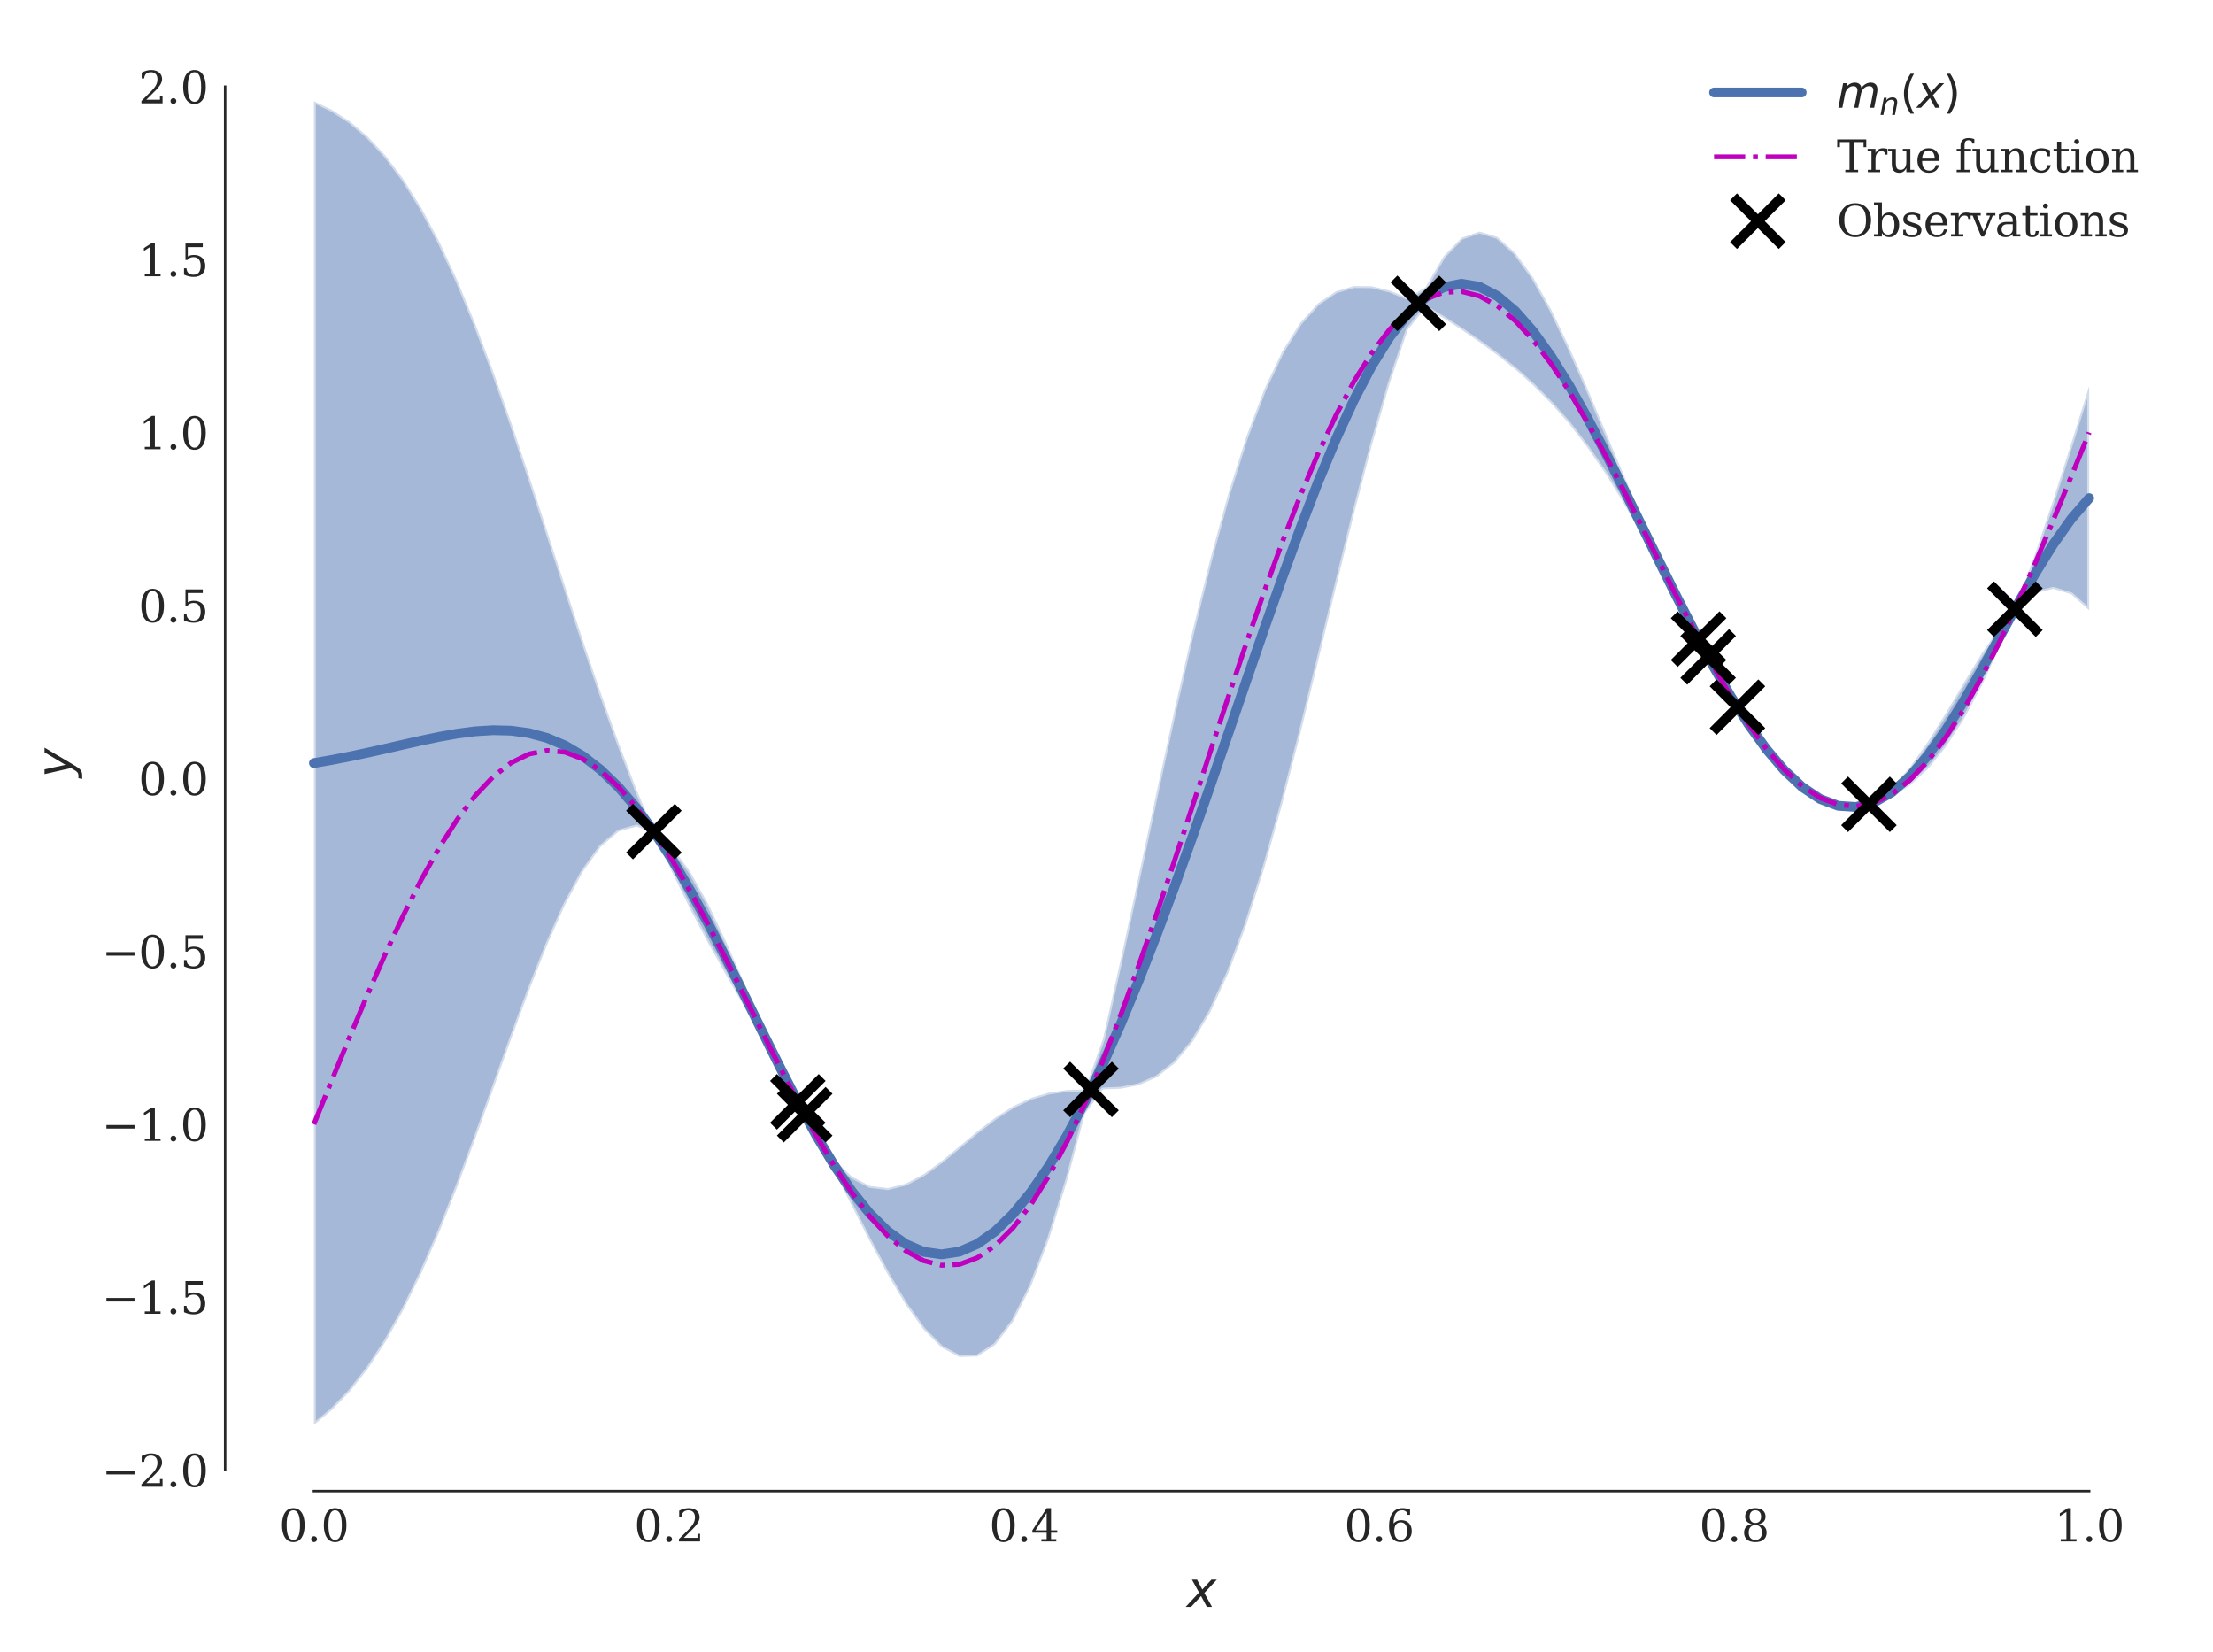 <?xml version="1.0" encoding="utf-8" standalone="no"?>
<!DOCTYPE svg PUBLIC "-//W3C//DTD SVG 1.1//EN"
  "http://www.w3.org/Graphics/SVG/1.1/DTD/svg11.dtd">
<svg xmlns:xlink="http://www.w3.org/1999/xlink" width="454.464pt" height="339.264pt" viewBox="0 0 454.464 339.264" xmlns="http://www.w3.org/2000/svg" version="1.1">
 <defs>
  <style type="text/css">*{stroke-linejoin: round; stroke-linecap: butt}</style>
 </defs>
 <g id="figure_1">
  <g id="patch_1">
   <path d="M 0 339.264 
L 454.464 339.264 
L 454.464 0 
L 0 0 
z
" style="fill: #ffffff"/>
  </g>
  <g id="axes_1">
   <g id="patch_2">
    <path d="M 46.233 306.176 
L 447.264 306.176 
L 447.264 7.2 
L 46.233 7.2 
z
" style="fill: #ffffff"/>
   </g>
   <g id="matplotlib.axis_1">
    <g id="xtick_1">
     <g id="line2d_1"/>
     <g id="text_1">
      <!-- 0.0 -->
      <g style="fill: #262626" transform="translate(57.305 316.514) scale(0.09 -0.09)">
       <defs>
        <path id="DejaVuSerif-30" d="M 2034 219 
Q 2513 219 2750 744 
Q 2988 1269 2988 2328 
Q 2988 3391 2750 3916 
Q 2513 4441 2034 4441 
Q 1556 4441 1318 3916 
Q 1081 3391 1081 2328 
Q 1081 1269 1318 744 
Q 1556 219 2034 219 
z
M 2034 -91 
Q 1275 -91 848 546 
Q 422 1184 422 2328 
Q 422 3475 848 4112 
Q 1275 4750 2034 4750 
Q 2797 4750 3222 4112 
Q 3647 3475 3647 2328 
Q 3647 1184 3222 546 
Q 2797 -91 2034 -91 
z
" transform="scale(0.016)"/>
        <path id="DejaVuSerif-2e" d="M 603 325 
Q 603 500 722 622 
Q 841 744 1019 744 
Q 1191 744 1312 622 
Q 1434 500 1434 325 
Q 1434 153 1312 31 
Q 1191 -91 1019 -91 
Q 841 -91 722 29 
Q 603 150 603 325 
z
" transform="scale(0.016)"/>
       </defs>
       <use xlink:href="#DejaVuSerif-30"/>
       <use xlink:href="#DejaVuSerif-2e" x="63.623"/>
       <use xlink:href="#DejaVuSerif-30" x="95.41"/>
      </g>
     </g>
    </g>
    <g id="xtick_2">
     <g id="line2d_2"/>
     <g id="text_2">
      <!-- 0.2 -->
      <g style="fill: #262626" transform="translate(130.22 316.514) scale(0.09 -0.09)">
       <defs>
        <path id="DejaVuSerif-32" d="M 819 3553 
L 469 3553 
L 469 4384 
Q 803 4563 1142 4656 
Q 1481 4750 1806 4750 
Q 2534 4750 2956 4397 
Q 3378 4044 3378 3438 
Q 3378 2753 2422 1800 
Q 2347 1728 2309 1691 
L 1131 513 
L 3078 513 
L 3078 1088 
L 3444 1088 
L 3444 0 
L 434 0 
L 434 341 
L 1850 1753 
Q 2319 2222 2519 2614 
Q 2719 3006 2719 3438 
Q 2719 3909 2473 4175 
Q 2228 4441 1797 4441 
Q 1350 4441 1106 4219 
Q 863 3997 819 3553 
z
" transform="scale(0.016)"/>
       </defs>
       <use xlink:href="#DejaVuSerif-30"/>
       <use xlink:href="#DejaVuSerif-2e" x="63.623"/>
       <use xlink:href="#DejaVuSerif-32" x="95.41"/>
      </g>
     </g>
    </g>
    <g id="xtick_3">
     <g id="line2d_3"/>
     <g id="text_3">
      <!-- 0.4 -->
      <g style="fill: #262626" transform="translate(203.135 316.514) scale(0.09 -0.09)">
       <defs>
        <path id="DejaVuSerif-34" d="M 2234 1581 
L 2234 4063 
L 641 1581 
L 2234 1581 
z
M 3609 0 
L 1484 0 
L 1484 331 
L 2234 331 
L 2234 1247 
L 197 1247 
L 197 1588 
L 2241 4750 
L 2859 4750 
L 2859 1581 
L 3750 1581 
L 3750 1247 
L 2859 1247 
L 2859 331 
L 3609 331 
L 3609 0 
z
" transform="scale(0.016)"/>
       </defs>
       <use xlink:href="#DejaVuSerif-30"/>
       <use xlink:href="#DejaVuSerif-2e" x="63.623"/>
       <use xlink:href="#DejaVuSerif-34" x="95.41"/>
      </g>
     </g>
    </g>
    <g id="xtick_4">
     <g id="line2d_4"/>
     <g id="text_4">
      <!-- 0.6 -->
      <g style="fill: #262626" transform="translate(276.049 316.514) scale(0.09 -0.09)">
       <defs>
        <path id="DejaVuSerif-36" d="M 2094 219 
Q 2534 219 2771 542 
Q 3009 866 3009 1472 
Q 3009 2078 2771 2401 
Q 2534 2725 2094 2725 
Q 1647 2725 1412 2412 
Q 1178 2100 1178 1509 
Q 1178 888 1415 553 
Q 1653 219 2094 219 
z
M 1075 2569 
Q 1288 2803 1556 2918 
Q 1825 3034 2163 3034 
Q 2859 3034 3264 2615 
Q 3669 2197 3669 1472 
Q 3669 763 3233 336 
Q 2797 -91 2069 -91 
Q 1278 -91 853 498 
Q 428 1088 428 2181 
Q 428 3406 931 4078 
Q 1434 4750 2350 4750 
Q 2597 4750 2869 4703 
Q 3141 4656 3425 4563 
L 3425 3794 
L 3072 3794 
Q 3034 4109 2831 4275 
Q 2628 4441 2284 4441 
Q 1678 4441 1381 3981 
Q 1084 3522 1075 2569 
z
" transform="scale(0.016)"/>
       </defs>
       <use xlink:href="#DejaVuSerif-30"/>
       <use xlink:href="#DejaVuSerif-2e" x="63.623"/>
       <use xlink:href="#DejaVuSerif-36" x="95.41"/>
      </g>
     </g>
    </g>
    <g id="xtick_5">
     <g id="line2d_5"/>
     <g id="text_5">
      <!-- 0.8 -->
      <g style="fill: #262626" transform="translate(348.964 316.514) scale(0.09 -0.09)">
       <defs>
        <path id="DejaVuSerif-38" d="M 2981 1275 
Q 2981 1775 2732 2051 
Q 2484 2328 2034 2328 
Q 1584 2328 1336 2051 
Q 1088 1775 1088 1275 
Q 1088 772 1336 495 
Q 1584 219 2034 219 
Q 2484 219 2732 495 
Q 2981 772 2981 1275 
z
M 2853 3541 
Q 2853 3966 2637 4203 
Q 2422 4441 2034 4441 
Q 1650 4441 1433 4203 
Q 1216 3966 1216 3541 
Q 1216 3113 1433 2875 
Q 1650 2638 2034 2638 
Q 2422 2638 2637 2875 
Q 2853 3113 2853 3541 
z
M 2516 2484 
Q 3047 2413 3344 2092 
Q 3641 1772 3641 1275 
Q 3641 619 3225 264 
Q 2809 -91 2034 -91 
Q 1263 -91 845 264 
Q 428 619 428 1275 
Q 428 1772 725 2092 
Q 1022 2413 1556 2484 
Q 1084 2569 832 2842 
Q 581 3116 581 3541 
Q 581 4103 968 4426 
Q 1356 4750 2034 4750 
Q 2713 4750 3100 4426 
Q 3488 4103 3488 3541 
Q 3488 3116 3236 2842 
Q 2984 2569 2516 2484 
z
" transform="scale(0.016)"/>
       </defs>
       <use xlink:href="#DejaVuSerif-30"/>
       <use xlink:href="#DejaVuSerif-2e" x="63.623"/>
       <use xlink:href="#DejaVuSerif-38" x="95.41"/>
      </g>
     </g>
    </g>
    <g id="xtick_6">
     <g id="line2d_6"/>
     <g id="text_6">
      <!-- 1.0 -->
      <g style="fill: #262626" transform="translate(421.879 316.514) scale(0.09 -0.09)">
       <defs>
        <path id="DejaVuSerif-31" d="M 909 0 
L 909 331 
L 1722 331 
L 1722 4213 
L 781 3603 
L 781 4013 
L 1919 4750 
L 2350 4750 
L 2350 331 
L 3163 331 
L 3163 0 
L 909 0 
z
" transform="scale(0.016)"/>
       </defs>
       <use xlink:href="#DejaVuSerif-31"/>
       <use xlink:href="#DejaVuSerif-2e" x="63.623"/>
       <use xlink:href="#DejaVuSerif-30" x="95.41"/>
      </g>
     </g>
    </g>
    <g id="text_7">
     <!-- $x$ -->
     <g style="fill: #262626" transform="translate(243.748 329.984) scale(0.1 -0.1)">
      <defs>
       <path id="DejaVuSans-Oblique-78" d="M 3841 3500 
L 2234 1784 
L 3219 0 
L 2559 0 
L 1819 1388 
L 531 0 
L -166 0 
L 1556 1844 
L 641 3500 
L 1300 3500 
L 1972 2234 
L 3144 3500 
L 3841 3500 
z
" transform="scale(0.016)"/>
      </defs>
      <use xlink:href="#DejaVuSans-Oblique-78" transform="translate(0 0.312)"/>
     </g>
    </g>
   </g>
   <g id="matplotlib.axis_2">
    <g id="ytick_1">
     <g id="line2d_7"/>
     <g id="text_8">
      <!-- −2.0 -->
      <g style="fill: #262626" transform="translate(20.878 305.273) scale(0.09 -0.09)">
       <defs>
        <path id="DejaVuSerif-2212" d="M 678 2259 
L 4684 2259 
L 4684 1753 
L 678 1753 
L 678 2259 
z
" transform="scale(0.016)"/>
       </defs>
       <use xlink:href="#DejaVuSerif-2212"/>
       <use xlink:href="#DejaVuSerif-32" x="83.789"/>
       <use xlink:href="#DejaVuSerif-2e" x="147.412"/>
       <use xlink:href="#DejaVuSerif-30" x="179.199"/>
      </g>
     </g>
    </g>
    <g id="ytick_2">
     <g id="line2d_8"/>
     <g id="text_9">
      <!-- −1.5 -->
      <g style="fill: #262626" transform="translate(20.878 269.767) scale(0.09 -0.09)">
       <defs>
        <path id="DejaVuSerif-35" d="M 3219 4666 
L 3219 4153 
L 1081 4153 
L 1081 2816 
Q 1244 2928 1461 2984 
Q 1678 3041 1947 3041 
Q 2703 3041 3140 2622 
Q 3578 2203 3578 1478 
Q 3578 738 3136 323 
Q 2694 -91 1894 -91 
Q 1572 -91 1234 -12 
Q 897 66 544 225 
L 544 1131 
L 897 1131 
Q 925 688 1179 453 
Q 1434 219 1894 219 
Q 2388 219 2653 544 
Q 2919 869 2919 1478 
Q 2919 2084 2655 2407 
Q 2391 2731 1894 2731 
Q 1613 2731 1398 2631 
Q 1184 2531 1019 2322 
L 750 2322 
L 750 4666 
L 3219 4666 
z
" transform="scale(0.016)"/>
       </defs>
       <use xlink:href="#DejaVuSerif-2212"/>
       <use xlink:href="#DejaVuSerif-31" x="83.789"/>
       <use xlink:href="#DejaVuSerif-2e" x="147.412"/>
       <use xlink:href="#DejaVuSerif-35" x="179.199"/>
      </g>
     </g>
    </g>
    <g id="ytick_3">
     <g id="line2d_9"/>
     <g id="text_10">
      <!-- −1.0 -->
      <g style="fill: #262626" transform="translate(20.878 234.26) scale(0.09 -0.09)">
       <use xlink:href="#DejaVuSerif-2212"/>
       <use xlink:href="#DejaVuSerif-31" x="83.789"/>
       <use xlink:href="#DejaVuSerif-2e" x="147.412"/>
       <use xlink:href="#DejaVuSerif-30" x="179.199"/>
      </g>
     </g>
    </g>
    <g id="ytick_4">
     <g id="line2d_10"/>
     <g id="text_11">
      <!-- −0.5 -->
      <g style="fill: #262626" transform="translate(20.878 198.753) scale(0.09 -0.09)">
       <use xlink:href="#DejaVuSerif-2212"/>
       <use xlink:href="#DejaVuSerif-30" x="83.789"/>
       <use xlink:href="#DejaVuSerif-2e" x="147.412"/>
       <use xlink:href="#DejaVuSerif-35" x="179.199"/>
      </g>
     </g>
    </g>
    <g id="ytick_5">
     <g id="line2d_11"/>
     <g id="text_12">
      <!-- 0.0 -->
      <g style="fill: #262626" transform="translate(28.42 163.247) scale(0.09 -0.09)">
       <use xlink:href="#DejaVuSerif-30"/>
       <use xlink:href="#DejaVuSerif-2e" x="63.623"/>
       <use xlink:href="#DejaVuSerif-30" x="95.41"/>
      </g>
     </g>
    </g>
    <g id="ytick_6">
     <g id="line2d_12"/>
     <g id="text_13">
      <!-- 0.5 -->
      <g style="fill: #262626" transform="translate(28.42 127.74) scale(0.09 -0.09)">
       <use xlink:href="#DejaVuSerif-30"/>
       <use xlink:href="#DejaVuSerif-2e" x="63.623"/>
       <use xlink:href="#DejaVuSerif-35" x="95.41"/>
      </g>
     </g>
    </g>
    <g id="ytick_7">
     <g id="line2d_13"/>
     <g id="text_14">
      <!-- 1.0 -->
      <g style="fill: #262626" transform="translate(28.42 92.234) scale(0.09 -0.09)">
       <use xlink:href="#DejaVuSerif-31"/>
       <use xlink:href="#DejaVuSerif-2e" x="63.623"/>
       <use xlink:href="#DejaVuSerif-30" x="95.41"/>
      </g>
     </g>
    </g>
    <g id="ytick_8">
     <g id="line2d_14"/>
     <g id="text_15">
      <!-- 1.5 -->
      <g style="fill: #262626" transform="translate(28.42 56.727) scale(0.09 -0.09)">
       <use xlink:href="#DejaVuSerif-31"/>
       <use xlink:href="#DejaVuSerif-2e" x="63.623"/>
       <use xlink:href="#DejaVuSerif-35" x="95.41"/>
      </g>
     </g>
    </g>
    <g id="ytick_9">
     <g id="line2d_15"/>
     <g id="text_16">
      <!-- 2.0 -->
      <g style="fill: #262626" transform="translate(28.42 21.221) scale(0.09 -0.09)">
       <use xlink:href="#DejaVuSerif-32"/>
       <use xlink:href="#DejaVuSerif-2e" x="63.623"/>
       <use xlink:href="#DejaVuSerif-30" x="95.41"/>
      </g>
     </g>
    </g>
    <g id="text_17">
     <!-- $y$ -->
     <g style="fill: #262626" transform="translate(14.778 159.688) rotate(-90) scale(0.1 -0.1)">
      <defs>
       <path id="DejaVuSans-Oblique-79" d="M 1588 -325 
Q 1188 -997 936 -1164 
Q 684 -1331 294 -1331 
L -159 -1331 
L -63 -850 
L 269 -850 
Q 509 -850 678 -719 
Q 847 -588 1056 -206 
L 1234 128 
L 459 3500 
L 1069 3500 
L 1650 819 
L 3256 3500 
L 3859 3500 
L 1588 -325 
z
" transform="scale(0.016)"/>
      </defs>
      <use xlink:href="#DejaVuSans-Oblique-79" transform="translate(0 0.312)"/>
     </g>
    </g>
   </g>
   <g id="PolyCollection_1">
    <defs>
     <path id="ma8524cd428" d="M 64.461 -318.474 
L 64.461 -46.678 
L 68.144 -49.722 
L 71.826 -53.53 
L 75.509 -58.197 
L 79.192 -63.796 
L 82.874 -70.367 
L 86.557 -77.908 
L 90.239 -86.36 
L 93.922 -95.603 
L 97.604 -105.455 
L 101.287 -115.667 
L 104.97 -125.933 
L 108.652 -135.903 
L 112.335 -145.204 
L 116.017 -153.451 
L 119.7 -160.284 
L 123.382 -165.392 
L 127.065 -168.531 
L 130.748 -169.555 
L 134.43 -168.15 
L 138.113 -159.996 
L 141.795 -152.487 
L 145.478 -145.518 
L 149.16 -138.945 
L 152.843 -132.563 
L 156.525 -126.234 
L 160.208 -119.867 
L 163.891 -112.784 
L 167.573 -106.066 
L 171.256 -98.951 
L 174.938 -91.638 
L 178.621 -84.416 
L 182.303 -77.587 
L 185.986 -71.41 
L 189.669 -66.285 
L 193.351 -62.578 
L 197.034 -60.629 
L 200.716 -60.738 
L 204.399 -63.134 
L 208.081 -67.96 
L 211.764 -75.244 
L 215.447 -84.914 
L 219.129 -96.786 
L 222.812 -110.575 
L 226.494 -115.553 
L 230.177 -115.725 
L 233.859 -116.439 
L 237.542 -118.061 
L 241.224 -120.933 
L 244.907 -125.342 
L 248.59 -131.502 
L 252.272 -139.524 
L 255.955 -149.41 
L 259.637 -161.043 
L 263.32 -174.186 
L 267.002 -188.495 
L 270.685 -203.536 
L 274.368 -218.806 
L 278.05 -233.768 
L 281.733 -247.878 
L 285.415 -260.62 
L 289.098 -271.552 
L 292.78 -276.139 
L 296.463 -273.938 
L 300.146 -271.572 
L 303.828 -269.04 
L 307.511 -266.333 
L 311.193 -263.42 
L 314.876 -260.115 
L 318.558 -256.41 
L 322.241 -252.267 
L 325.923 -247.467 
L 329.606 -242.171 
L 333.289 -236.205 
L 336.971 -229.799 
L 340.654 -223.095 
L 344.336 -216.269 
L 348.019 -209.399 
L 351.701 -202.573 
L 355.384 -196.213 
L 359.067 -190.297 
L 362.749 -184.992 
L 366.432 -180.49 
L 370.114 -176.748 
L 373.797 -174.255 
L 377.479 -172.978 
L 381.162 -173.092 
L 384.845 -174.333 
L 388.527 -175.687 
L 392.21 -177.96 
L 395.892 -181.326 
L 399.575 -185.854 
L 403.257 -191.524 
L 406.94 -198.386 
L 410.622 -206.416 
L 414.305 -214.699 
L 417.988 -217.449 
L 421.67 -218.372 
L 425.353 -217.231 
L 429.035 -213.951 
L 429.035 -260.011 
L 429.035 -260.011 
L 425.353 -248.191 
L 421.67 -236.665 
L 417.988 -225.718 
L 414.305 -215.569 
L 410.622 -210.431 
L 406.94 -205.035 
L 403.257 -198.996 
L 399.575 -192.797 
L 395.892 -186.93 
L 392.21 -181.712 
L 388.527 -177.497 
L 384.845 -174.656 
L 381.162 -174.037 
L 377.479 -174.643 
L 373.797 -176.14 
L 370.114 -178.557 
L 366.432 -181.729 
L 362.749 -185.885 
L 359.067 -190.807 
L 355.384 -196.497 
L 351.701 -202.857 
L 348.019 -209.683 
L 344.336 -217.167 
L 340.654 -225.162 
L 336.971 -233.518 
L 333.289 -242.138 
L 329.606 -250.881 
L 325.923 -259.645 
L 322.241 -267.977 
L 318.558 -275.683 
L 314.876 -282.244 
L 311.193 -287.32 
L 307.511 -290.608 
L 303.828 -291.718 
L 300.146 -290.437 
L 296.463 -286.643 
L 292.78 -280.305 
L 289.098 -278.07 
L 285.415 -279.591 
L 281.733 -280.487 
L 278.05 -280.529 
L 274.368 -279.453 
L 270.685 -277.002 
L 267.002 -272.945 
L 263.32 -267.091 
L 259.637 -259.323 
L 255.955 -249.601 
L 252.272 -237.973 
L 248.59 -224.587 
L 244.907 -209.683 
L 241.224 -193.585 
L 237.542 -176.692 
L 233.859 -159.457 
L 230.177 -142.366 
L 226.494 -125.913 
L 222.812 -115.568 
L 219.129 -115.447 
L 215.447 -114.933 
L 211.764 -113.85 
L 208.081 -112.124 
L 204.399 -109.784 
L 200.716 -106.959 
L 197.034 -103.877 
L 193.351 -100.832 
L 189.669 -98.163 
L 185.986 -96.209 
L 182.303 -95.301 
L 178.621 -95.75 
L 174.938 -97.676 
L 171.256 -101.192 
L 167.573 -106.35 
L 163.891 -113.068 
L 160.208 -120.276 
L 156.525 -128.715 
L 152.843 -137.37 
L 149.16 -145.809 
L 145.478 -153.577 
L 141.795 -160.183 
L 138.113 -165.238 
L 134.43 -168.444 
L 130.748 -177.055 
L 127.065 -186.668 
L 123.382 -196.944 
L 119.7 -207.76 
L 116.017 -218.941 
L 112.335 -230.284 
L 108.652 -241.559 
L 104.97 -252.533 
L 101.287 -262.994 
L 97.604 -272.751 
L 93.922 -281.652 
L 90.239 -289.591 
L 86.557 -296.511 
L 82.874 -302.4 
L 79.192 -307.287 
L 75.509 -311.24 
L 71.826 -314.348 
L 68.144 -316.721 
L 64.461 -318.474 
z
" style="stroke: #ffffff; stroke-opacity: 0.5; stroke-width: 0.8"/>
    </defs>
    <g clip-path="url(#p4ef9d776fb)">
     <use xlink:href="#ma8524cd428" x="0" y="339.264" style="fill: #4c72b0; fill-opacity: 0.5; stroke: #ffffff; stroke-opacity: 0.5; stroke-width: 0.8"/>
    </g>
   </g>
   <g id="line2d_16">
    <path d="M 64.461 156.688 
L 68.144 156.042 
L 71.826 155.325 
L 75.509 154.546 
L 79.192 153.723 
L 82.874 152.881 
L 86.557 152.055 
L 90.239 151.289 
L 93.922 150.636 
L 97.604 150.161 
L 101.287 149.934 
L 104.97 150.031 
L 108.652 150.533 
L 112.335 151.52 
L 116.017 153.068 
L 119.7 155.242 
L 123.382 158.096 
L 127.065 161.664 
L 130.748 165.959 
L 134.43 170.967 
L 138.113 176.647 
L 141.795 182.929 
L 145.478 189.717 
L 149.16 196.887 
L 152.843 204.298 
L 156.525 211.789 
L 160.208 219.193 
L 163.891 226.338 
L 167.573 233.056 
L 171.256 239.193 
L 174.938 244.607 
L 178.621 249.181 
L 182.303 252.82 
L 185.986 255.454 
L 189.669 257.04 
L 193.351 257.559 
L 197.034 257.011 
L 200.716 255.415 
L 204.399 252.805 
L 208.081 249.222 
L 211.764 244.717 
L 215.447 239.34 
L 219.129 233.148 
L 222.812 226.193 
L 226.494 218.531 
L 230.177 210.219 
L 233.859 201.316 
L 237.542 191.887 
L 241.224 182.005 
L 244.907 171.752 
L 248.59 161.22 
L 252.272 150.515 
L 255.955 139.758 
L 259.637 129.081 
L 263.32 118.625 
L 267.002 108.544 
L 270.685 98.995 
L 274.368 90.134 
L 278.05 82.116 
L 281.733 75.082 
L 285.415 69.159 
L 289.098 64.453 
L 292.78 61.042 
L 296.463 58.974 
L 300.146 58.26 
L 303.828 58.885 
L 307.511 60.794 
L 311.193 63.894 
L 314.876 68.085 
L 318.558 73.217 
L 322.241 79.142 
L 325.923 85.708 
L 329.606 92.738 
L 333.289 100.092 
L 336.971 107.606 
L 340.654 115.136 
L 344.336 122.546 
L 348.019 129.723 
L 351.701 136.549 
L 355.384 142.909 
L 359.067 148.712 
L 362.749 153.826 
L 366.432 158.155 
L 370.114 161.611 
L 373.797 164.066 
L 377.479 165.453 
L 381.162 165.699 
L 384.845 164.77 
L 388.527 162.672 
L 392.21 159.428 
L 395.892 155.136 
L 399.575 149.938 
L 403.257 144.004 
L 406.94 137.554 
L 410.622 130.841 
L 414.305 124.13 
L 417.988 117.68 
L 421.67 111.746 
L 425.353 106.553 
L 429.035 102.283 
" clip-path="url(#p4ef9d776fb)" style="fill: none; stroke: #4c72b0; stroke-width: 2; stroke-linecap: round"/>
   </g>
   <g id="line2d_17">
    <path d="M 64.461 230.841 
L 68.144 221.815 
L 71.826 212.863 
L 75.509 204.126 
L 79.192 195.743 
L 82.874 187.844 
L 86.557 180.553 
L 90.239 173.979 
L 93.922 168.223 
L 97.604 163.368 
L 101.287 159.484 
L 104.97 156.624 
L 108.652 154.821 
L 112.335 154.093 
L 116.017 154.439 
L 119.7 155.839 
L 123.382 158.255 
L 127.065 161.632 
L 130.748 165.899 
L 134.43 170.97 
L 138.113 176.744 
L 141.795 183.108 
L 145.478 189.939 
L 149.16 197.106 
L 152.843 204.472 
L 156.525 211.895 
L 160.208 219.231 
L 163.891 226.338 
L 167.573 233.076 
L 171.256 239.312 
L 174.938 244.917 
L 178.621 249.774 
L 182.303 253.777 
L 185.986 256.833 
L 189.669 258.864 
L 193.351 259.808 
L 197.034 259.618 
L 200.716 258.267 
L 204.399 255.747 
L 208.081 252.065 
L 211.764 247.25 
L 215.447 241.345 
L 219.129 234.415 
L 222.812 226.537 
L 226.494 217.805 
L 230.177 208.326 
L 233.859 198.22 
L 237.542 187.614 
L 241.224 176.646 
L 244.907 165.458 
L 248.59 154.197 
L 252.272 143.009 
L 255.955 132.041 
L 259.637 121.435 
L 263.32 111.329 
L 267.002 101.85 
L 270.685 93.118 
L 274.368 85.24 
L 278.05 78.31 
L 281.733 72.406 
L 285.415 67.59 
L 289.098 63.908 
L 292.78 61.388 
L 296.463 60.037 
L 300.146 59.848 
L 303.828 60.791 
L 307.511 62.822 
L 311.193 65.878 
L 314.876 69.881 
L 318.558 74.738 
L 322.241 80.343 
L 325.923 86.579 
L 329.606 93.317 
L 333.289 100.424 
L 336.971 107.76 
L 340.654 115.183 
L 344.336 122.549 
L 348.019 129.716 
L 351.701 136.548 
L 355.384 142.911 
L 359.067 148.685 
L 362.749 153.756 
L 366.432 158.023 
L 370.114 161.4 
L 373.797 163.816 
L 377.479 165.216 
L 381.162 165.562 
L 384.845 164.834 
L 388.527 163.031 
L 392.21 160.171 
L 395.892 156.287 
L 399.575 151.432 
L 403.257 145.676 
L 406.94 139.102 
L 410.622 131.811 
L 414.305 123.912 
L 417.988 115.529 
L 421.67 106.792 
L 425.353 97.84 
L 429.035 88.814 
" clip-path="url(#p4ef9d776fb)" style="fill: none; stroke-dasharray: 6.4,1.6,1,1.6; stroke-dashoffset: 0; stroke: #bf00bf"/>
   </g>
   <g id="line2d_18">
    <defs>
     <path id="mf80997355b" d="M -5 5 
L 5 -5 
M -5 -5 
L 5 5 
" style="stroke: #000000; stroke-width: 2"/>
    </defs>
    <g clip-path="url(#p4ef9d776fb)">
     <use xlink:href="#mf80997355b" x="134.284" y="170.755" style="stroke: #000000; stroke-width: 2"/>
     <use xlink:href="#mf80997355b" x="291.266" y="62.283" style="stroke: #000000; stroke-width: 2"/>
     <use xlink:href="#mf80997355b" x="224.045" y="223.702" style="stroke: #000000; stroke-width: 2"/>
     <use xlink:href="#mf80997355b" x="350.783" y="134.882" style="stroke: #000000; stroke-width: 2"/>
     <use xlink:href="#mf80997355b" x="348.82" y="131.236" style="stroke: #000000; stroke-width: 2"/>
     <use xlink:href="#mf80997355b" x="163.842" y="226.245" style="stroke: #000000; stroke-width: 2"/>
     <use xlink:href="#mf80997355b" x="165.253" y="228.881" style="stroke: #000000; stroke-width: 2"/>
     <use xlink:href="#mf80997355b" x="356.803" y="145.213" style="stroke: #000000; stroke-width: 2"/>
     <use xlink:href="#mf80997355b" x="413.774" y="125.084" style="stroke: #000000; stroke-width: 2"/>
     <use xlink:href="#mf80997355b" x="383.804" y="165.149" style="stroke: #000000; stroke-width: 2"/>
    </g>
   </g>
   <g id="patch_3">
    <path d="M 46.233 301.854 
L 46.233 17.801 
" style="fill: none; stroke: #262626; stroke-width: 0.5; stroke-linejoin: miter; stroke-linecap: square"/>
   </g>
   <g id="patch_4">
    <path d="M 64.461 306.176 
L 429.035 306.176 
" style="fill: none; stroke: #262626; stroke-width: 0.5; stroke-linejoin: miter; stroke-linecap: square"/>
   </g>
   <g id="legend_1">
    <g id="line2d_19">
     <path d="M 352 18.989 
L 361 18.989 
L 370 18.989 
" style="fill: none; stroke: #4c72b0; stroke-width: 2; stroke-linecap: round"/>
    </g>
    <g id="text_18">
     <!-- $m_n(x)$ -->
     <g style="fill: #262626" transform="translate(377.2 22.139) scale(0.09 -0.09)">
      <defs>
       <path id="DejaVuSans-Oblique-6d" d="M 5747 2113 
L 5338 0 
L 4763 0 
L 5166 2094 
Q 5191 2228 5203 2325 
Q 5216 2422 5216 2491 
Q 5216 2772 5059 2928 
Q 4903 3084 4622 3084 
Q 4203 3084 3875 2770 
Q 3547 2456 3450 1953 
L 3066 0 
L 2491 0 
L 2900 2094 
Q 2925 2209 2937 2307 
Q 2950 2406 2950 2484 
Q 2950 2769 2794 2926 
Q 2638 3084 2363 3084 
Q 1938 3084 1609 2770 
Q 1281 2456 1184 1953 
L 800 0 
L 225 0 
L 909 3500 
L 1484 3500 
L 1375 2956 
Q 1609 3263 1923 3423 
Q 2238 3584 2597 3584 
Q 2978 3584 3223 3384 
Q 3469 3184 3519 2828 
Q 3781 3197 4126 3390 
Q 4472 3584 4856 3584 
Q 5306 3584 5551 3325 
Q 5797 3066 5797 2591 
Q 5797 2488 5784 2364 
Q 5772 2241 5747 2113 
z
" transform="scale(0.016)"/>
       <path id="DejaVuSans-Oblique-6e" d="M 3566 2113 
L 3156 0 
L 2578 0 
L 2988 2091 
Q 3016 2238 3031 2350 
Q 3047 2463 3047 2528 
Q 3047 2791 2881 2937 
Q 2716 3084 2419 3084 
Q 1956 3084 1622 2776 
Q 1288 2469 1184 1941 
L 800 0 
L 225 0 
L 903 3500 
L 1478 3500 
L 1363 2950 
Q 1603 3253 1940 3418 
Q 2278 3584 2650 3584 
Q 3113 3584 3367 3334 
Q 3622 3084 3622 2631 
Q 3622 2519 3608 2391 
Q 3594 2263 3566 2113 
z
" transform="scale(0.016)"/>
       <path id="DejaVuSans-28" d="M 1984 4856 
Q 1566 4138 1362 3434 
Q 1159 2731 1159 2009 
Q 1159 1288 1364 580 
Q 1569 -128 1984 -844 
L 1484 -844 
Q 1016 -109 783 600 
Q 550 1309 550 2009 
Q 550 2706 781 3412 
Q 1013 4119 1484 4856 
L 1984 4856 
z
" transform="scale(0.016)"/>
       <path id="DejaVuSans-29" d="M 513 4856 
L 1013 4856 
Q 1481 4119 1714 3412 
Q 1947 2706 1947 2009 
Q 1947 1309 1714 600 
Q 1481 -109 1013 -844 
L 513 -844 
Q 928 -128 1133 580 
Q 1338 1288 1338 2009 
Q 1338 2731 1133 3434 
Q 928 4138 513 4856 
z
" transform="scale(0.016)"/>
      </defs>
      <use xlink:href="#DejaVuSans-Oblique-6d" transform="translate(0 0.125)"/>
      <use xlink:href="#DejaVuSans-Oblique-6e" transform="translate(97.412 -16.281) scale(0.7)"/>
      <use xlink:href="#DejaVuSans-28" transform="translate(144.512 0.125)"/>
      <use xlink:href="#DejaVuSans-Oblique-78" transform="translate(183.525 0.125)"/>
      <use xlink:href="#DejaVuSans-29" transform="translate(242.705 0.125)"/>
     </g>
    </g>
    <g id="line2d_20">
     <path d="M 352 32.199 
L 361 32.199 
L 370 32.199 
" style="fill: none; stroke-dasharray: 6.4,1.6,1,1.6; stroke-dashoffset: 0; stroke: #bf00bf"/>
    </g>
    <g id="text_19">
     <!-- True function -->
     <g style="fill: #262626" transform="translate(377.2 35.349) scale(0.09 -0.09)">
      <defs>
       <path id="DejaVuSerif-54" d="M 1222 0 
L 1222 331 
L 1819 331 
L 1819 4294 
L 447 4294 
L 447 3566 
L 63 3566 
L 63 4666 
L 4206 4666 
L 4206 3566 
L 3822 3566 
L 3822 4294 
L 2450 4294 
L 2450 331 
L 3047 331 
L 3047 0 
L 1222 0 
z
" transform="scale(0.016)"/>
       <path id="DejaVuSerif-72" d="M 3059 3328 
L 3059 2497 
L 2728 2497 
Q 2713 2744 2591 2866 
Q 2469 2988 2234 2988 
Q 1809 2988 1582 2694 
Q 1356 2400 1356 1850 
L 1356 331 
L 2022 331 
L 2022 0 
L 263 0 
L 263 331 
L 781 331 
L 781 2994 
L 231 2994 
L 231 3322 
L 1356 3322 
L 1356 2731 
Q 1525 3078 1790 3245 
Q 2056 3413 2438 3413 
Q 2578 3413 2733 3391 
Q 2888 3369 3059 3328 
z
" transform="scale(0.016)"/>
       <path id="DejaVuSerif-75" d="M 2266 3322 
L 3341 3322 
L 3341 331 
L 3884 331 
L 3884 0 
L 2766 0 
L 2766 588 
Q 2606 256 2353 82 
Q 2100 -91 1766 -91 
Q 1213 -91 952 223 
Q 691 538 691 1209 
L 691 2988 
L 172 2988 
L 172 3322 
L 1269 3322 
L 1269 1388 
Q 1269 781 1417 556 
Q 1566 331 1947 331 
Q 2347 331 2556 625 
Q 2766 919 2766 1478 
L 2766 2988 
L 2266 2988 
L 2266 3322 
z
" transform="scale(0.016)"/>
       <path id="DejaVuSerif-65" d="M 3469 1600 
L 991 1600 
L 991 1575 
Q 991 903 1244 561 
Q 1497 219 1991 219 
Q 2369 219 2611 417 
Q 2853 616 2950 1006 
L 3413 1006 
Q 3275 459 2904 184 
Q 2534 -91 1931 -91 
Q 1203 -91 761 389 
Q 319 869 319 1663 
Q 319 2450 753 2931 
Q 1188 3413 1894 3413 
Q 2647 3413 3050 2948 
Q 3453 2484 3469 1600 
z
M 2791 1931 
Q 2772 2513 2545 2808 
Q 2319 3103 1894 3103 
Q 1497 3103 1269 2806 
Q 1041 2509 991 1931 
L 2791 1931 
z
" transform="scale(0.016)"/>
       <path id="DejaVuSerif-20" transform="scale(0.016)"/>
       <path id="DejaVuSerif-66" d="M 2753 4078 
L 2450 4078 
Q 2447 4313 2317 4434 
Q 2188 4556 1941 4556 
Q 1619 4556 1487 4379 
Q 1356 4203 1356 3750 
L 1356 3322 
L 2284 3322 
L 2284 2988 
L 1356 2988 
L 1356 331 
L 2094 331 
L 2094 0 
L 231 0 
L 231 331 
L 781 331 
L 781 2988 
L 231 2988 
L 231 3322 
L 781 3322 
L 781 3738 
Q 781 4294 1070 4578 
Q 1359 4863 1919 4863 
Q 2128 4863 2337 4825 
Q 2547 4788 2753 4709 
L 2753 4078 
z
" transform="scale(0.016)"/>
       <path id="DejaVuSerif-6e" d="M 263 0 
L 263 331 
L 781 331 
L 781 2988 
L 231 2988 
L 231 3322 
L 1356 3322 
L 1356 2731 
Q 1516 3069 1770 3241 
Q 2025 3413 2363 3413 
Q 2913 3413 3172 3097 
Q 3431 2781 3431 2113 
L 3431 331 
L 3944 331 
L 3944 0 
L 2356 0 
L 2356 331 
L 2853 331 
L 2853 1931 
Q 2853 2541 2703 2767 
Q 2553 2994 2175 2994 
Q 1775 2994 1565 2701 
Q 1356 2409 1356 1850 
L 1356 331 
L 1856 331 
L 1856 0 
L 263 0 
z
" transform="scale(0.016)"/>
       <path id="DejaVuSerif-63" d="M 3291 997 
Q 3169 466 2822 187 
Q 2475 -91 1925 -91 
Q 1200 -91 759 389 
Q 319 869 319 1663 
Q 319 2459 759 2936 
Q 1200 3413 1925 3413 
Q 2241 3413 2553 3339 
Q 2866 3266 3181 3116 
L 3181 2266 
L 2847 2266 
Q 2781 2703 2561 2903 
Q 2341 3103 1931 3103 
Q 1466 3103 1228 2742 
Q 991 2381 991 1663 
Q 991 944 1227 581 
Q 1463 219 1931 219 
Q 2303 219 2525 412 
Q 2747 606 2828 997 
L 3291 997 
z
" transform="scale(0.016)"/>
       <path id="DejaVuSerif-74" d="M 691 2988 
L 184 2988 
L 184 3322 
L 691 3322 
L 691 4353 
L 1269 4353 
L 1269 3322 
L 2350 3322 
L 2350 2988 
L 1269 2988 
L 1269 878 
Q 1269 456 1350 337 
Q 1431 219 1650 219 
Q 1875 219 1978 351 
Q 2081 484 2088 781 
L 2522 781 
Q 2497 328 2275 118 
Q 2053 -91 1600 -91 
Q 1103 -91 897 129 
Q 691 350 691 878 
L 691 2988 
z
" transform="scale(0.016)"/>
       <path id="DejaVuSerif-69" d="M 622 4353 
Q 622 4497 726 4603 
Q 831 4709 978 4709 
Q 1122 4709 1226 4603 
Q 1331 4497 1331 4353 
Q 1331 4206 1228 4103 
Q 1125 4000 978 4000 
Q 831 4000 726 4103 
Q 622 4206 622 4353 
z
M 1356 331 
L 1900 331 
L 1900 0 
L 231 0 
L 231 331 
L 781 331 
L 781 2988 
L 231 2988 
L 231 3322 
L 1356 3322 
L 1356 331 
z
" transform="scale(0.016)"/>
       <path id="DejaVuSerif-6f" d="M 1925 219 
Q 2388 219 2623 584 
Q 2859 950 2859 1663 
Q 2859 2375 2623 2739 
Q 2388 3103 1925 3103 
Q 1463 3103 1227 2739 
Q 991 2375 991 1663 
Q 991 950 1228 584 
Q 1466 219 1925 219 
z
M 1925 -91 
Q 1200 -91 759 389 
Q 319 869 319 1663 
Q 319 2456 758 2934 
Q 1197 3413 1925 3413 
Q 2653 3413 3092 2934 
Q 3531 2456 3531 1663 
Q 3531 869 3092 389 
Q 2653 -91 1925 -91 
z
" transform="scale(0.016)"/>
      </defs>
      <use xlink:href="#DejaVuSerif-54"/>
      <use xlink:href="#DejaVuSerif-72" x="66.699"/>
      <use xlink:href="#DejaVuSerif-75" x="114.502"/>
      <use xlink:href="#DejaVuSerif-65" x="178.906"/>
      <use xlink:href="#DejaVuSerif-20" x="238.086"/>
      <use xlink:href="#DejaVuSerif-66" x="269.873"/>
      <use xlink:href="#DejaVuSerif-75" x="306.885"/>
      <use xlink:href="#DejaVuSerif-6e" x="371.289"/>
      <use xlink:href="#DejaVuSerif-63" x="435.693"/>
      <use xlink:href="#DejaVuSerif-74" x="491.699"/>
      <use xlink:href="#DejaVuSerif-69" x="531.885"/>
      <use xlink:href="#DejaVuSerif-6f" x="563.867"/>
      <use xlink:href="#DejaVuSerif-6e" x="624.072"/>
     </g>
    </g>
    <g id="line2d_21">
     <g>
      <use xlink:href="#mf80997355b" x="361" y="45.409" style="stroke: #000000; stroke-width: 2"/>
     </g>
    </g>
    <g id="text_20">
     <!-- Observations -->
     <g style="fill: #262626" transform="translate(377.2 48.559) scale(0.09 -0.09)">
      <defs>
       <path id="DejaVuSerif-4f" d="M 2625 244 
Q 3391 244 3781 770 
Q 4172 1297 4172 2328 
Q 4172 3363 3781 3889 
Q 3391 4416 2625 4416 
Q 1856 4416 1465 3889 
Q 1075 3363 1075 2328 
Q 1075 1297 1465 770 
Q 1856 244 2625 244 
z
M 2625 -91 
Q 2150 -91 1751 65 
Q 1353 222 1050 525 
Q 700 875 529 1319 
Q 359 1763 359 2328 
Q 359 2894 529 3339 
Q 700 3784 1050 4134 
Q 1356 4441 1750 4595 
Q 2144 4750 2625 4750 
Q 3641 4750 4266 4084 
Q 4891 3419 4891 2328 
Q 4891 1769 4719 1320 
Q 4547 872 4197 525 
Q 3891 219 3497 64 
Q 3103 -91 2625 -91 
z
" transform="scale(0.016)"/>
       <path id="DejaVuSerif-62" d="M 738 331 
L 738 4531 
L 184 4531 
L 184 4863 
L 1313 4863 
L 1313 2803 
Q 1481 3116 1742 3264 
Q 2003 3413 2388 3413 
Q 3000 3413 3387 2928 
Q 3775 2444 3775 1663 
Q 3775 881 3387 395 
Q 3000 -91 2388 -91 
Q 2003 -91 1742 57 
Q 1481 206 1313 519 
L 1313 0 
L 184 0 
L 184 331 
L 738 331 
z
M 1313 1497 
Q 1313 897 1542 583 
Q 1772 269 2209 269 
Q 2650 269 2876 622 
Q 3103 975 3103 1663 
Q 3103 2353 2876 2703 
Q 2650 3053 2209 3053 
Q 1772 3053 1542 2737 
Q 1313 2422 1313 1825 
L 1313 1497 
z
" transform="scale(0.016)"/>
       <path id="DejaVuSerif-73" d="M 359 184 
L 359 959 
L 691 959 
Q 703 588 923 403 
Q 1144 219 1575 219 
Q 1963 219 2166 364 
Q 2369 509 2369 788 
Q 2369 1006 2220 1140 
Q 2072 1275 1594 1428 
L 1178 1569 
Q 750 1706 558 1912 
Q 366 2119 366 2438 
Q 366 2894 700 3153 
Q 1034 3413 1625 3413 
Q 1888 3413 2178 3344 
Q 2469 3275 2778 3144 
L 2778 2419 
L 2447 2419 
Q 2434 2741 2221 2922 
Q 2009 3103 1644 3103 
Q 1281 3103 1095 2975 
Q 909 2847 909 2591 
Q 909 2381 1050 2254 
Q 1191 2128 1613 1997 
L 2069 1856 
Q 2541 1709 2748 1489 
Q 2956 1269 2956 922 
Q 2956 450 2595 179 
Q 2234 -91 1600 -91 
Q 1278 -91 972 -22 
Q 666 47 359 184 
z
" transform="scale(0.016)"/>
       <path id="DejaVuSerif-76" d="M 1581 0 
L 359 2988 
L -19 2988 
L -19 3322 
L 1509 3322 
L 1509 2988 
L 978 2988 
L 1913 703 
L 2847 2988 
L 2350 2988 
L 2350 3322 
L 3597 3322 
L 3597 2988 
L 3225 2988 
L 2003 0 
L 1581 0 
z
" transform="scale(0.016)"/>
       <path id="DejaVuSerif-61" d="M 2547 1044 
L 2547 1747 
L 1806 1747 
Q 1378 1747 1168 1562 
Q 959 1378 959 997 
Q 959 650 1171 447 
Q 1384 244 1747 244 
Q 2106 244 2326 466 
Q 2547 688 2547 1044 
z
M 3122 2075 
L 3122 331 
L 3634 331 
L 3634 0 
L 2547 0 
L 2547 359 
Q 2356 128 2106 18 
Q 1856 -91 1522 -91 
Q 969 -91 644 203 
Q 319 497 319 997 
Q 319 1513 691 1797 
Q 1063 2081 1741 2081 
L 2547 2081 
L 2547 2309 
Q 2547 2688 2317 2895 
Q 2088 3103 1672 3103 
Q 1328 3103 1125 2947 
Q 922 2791 872 2484 
L 575 2484 
L 575 3156 
Q 875 3284 1158 3348 
Q 1441 3413 1709 3413 
Q 2400 3413 2761 3070 
Q 3122 2728 3122 2075 
z
" transform="scale(0.016)"/>
      </defs>
      <use xlink:href="#DejaVuSerif-4f"/>
      <use xlink:href="#DejaVuSerif-62" x="81.982"/>
      <use xlink:href="#DejaVuSerif-73" x="145.996"/>
      <use xlink:href="#DejaVuSerif-65" x="197.314"/>
      <use xlink:href="#DejaVuSerif-72" x="256.494"/>
      <use xlink:href="#DejaVuSerif-76" x="304.297"/>
      <use xlink:href="#DejaVuSerif-61" x="360.791"/>
      <use xlink:href="#DejaVuSerif-74" x="420.41"/>
      <use xlink:href="#DejaVuSerif-69" x="460.596"/>
      <use xlink:href="#DejaVuSerif-6f" x="492.578"/>
      <use xlink:href="#DejaVuSerif-6e" x="552.783"/>
      <use xlink:href="#DejaVuSerif-73" x="617.188"/>
     </g>
    </g>
   </g>
  </g>
 </g>
 <defs>
  <clipPath id="p4ef9d776fb">
   <rect x="46.233" y="7.2" width="401.031" height="298.976"/>
  </clipPath>
 </defs>
</svg>
